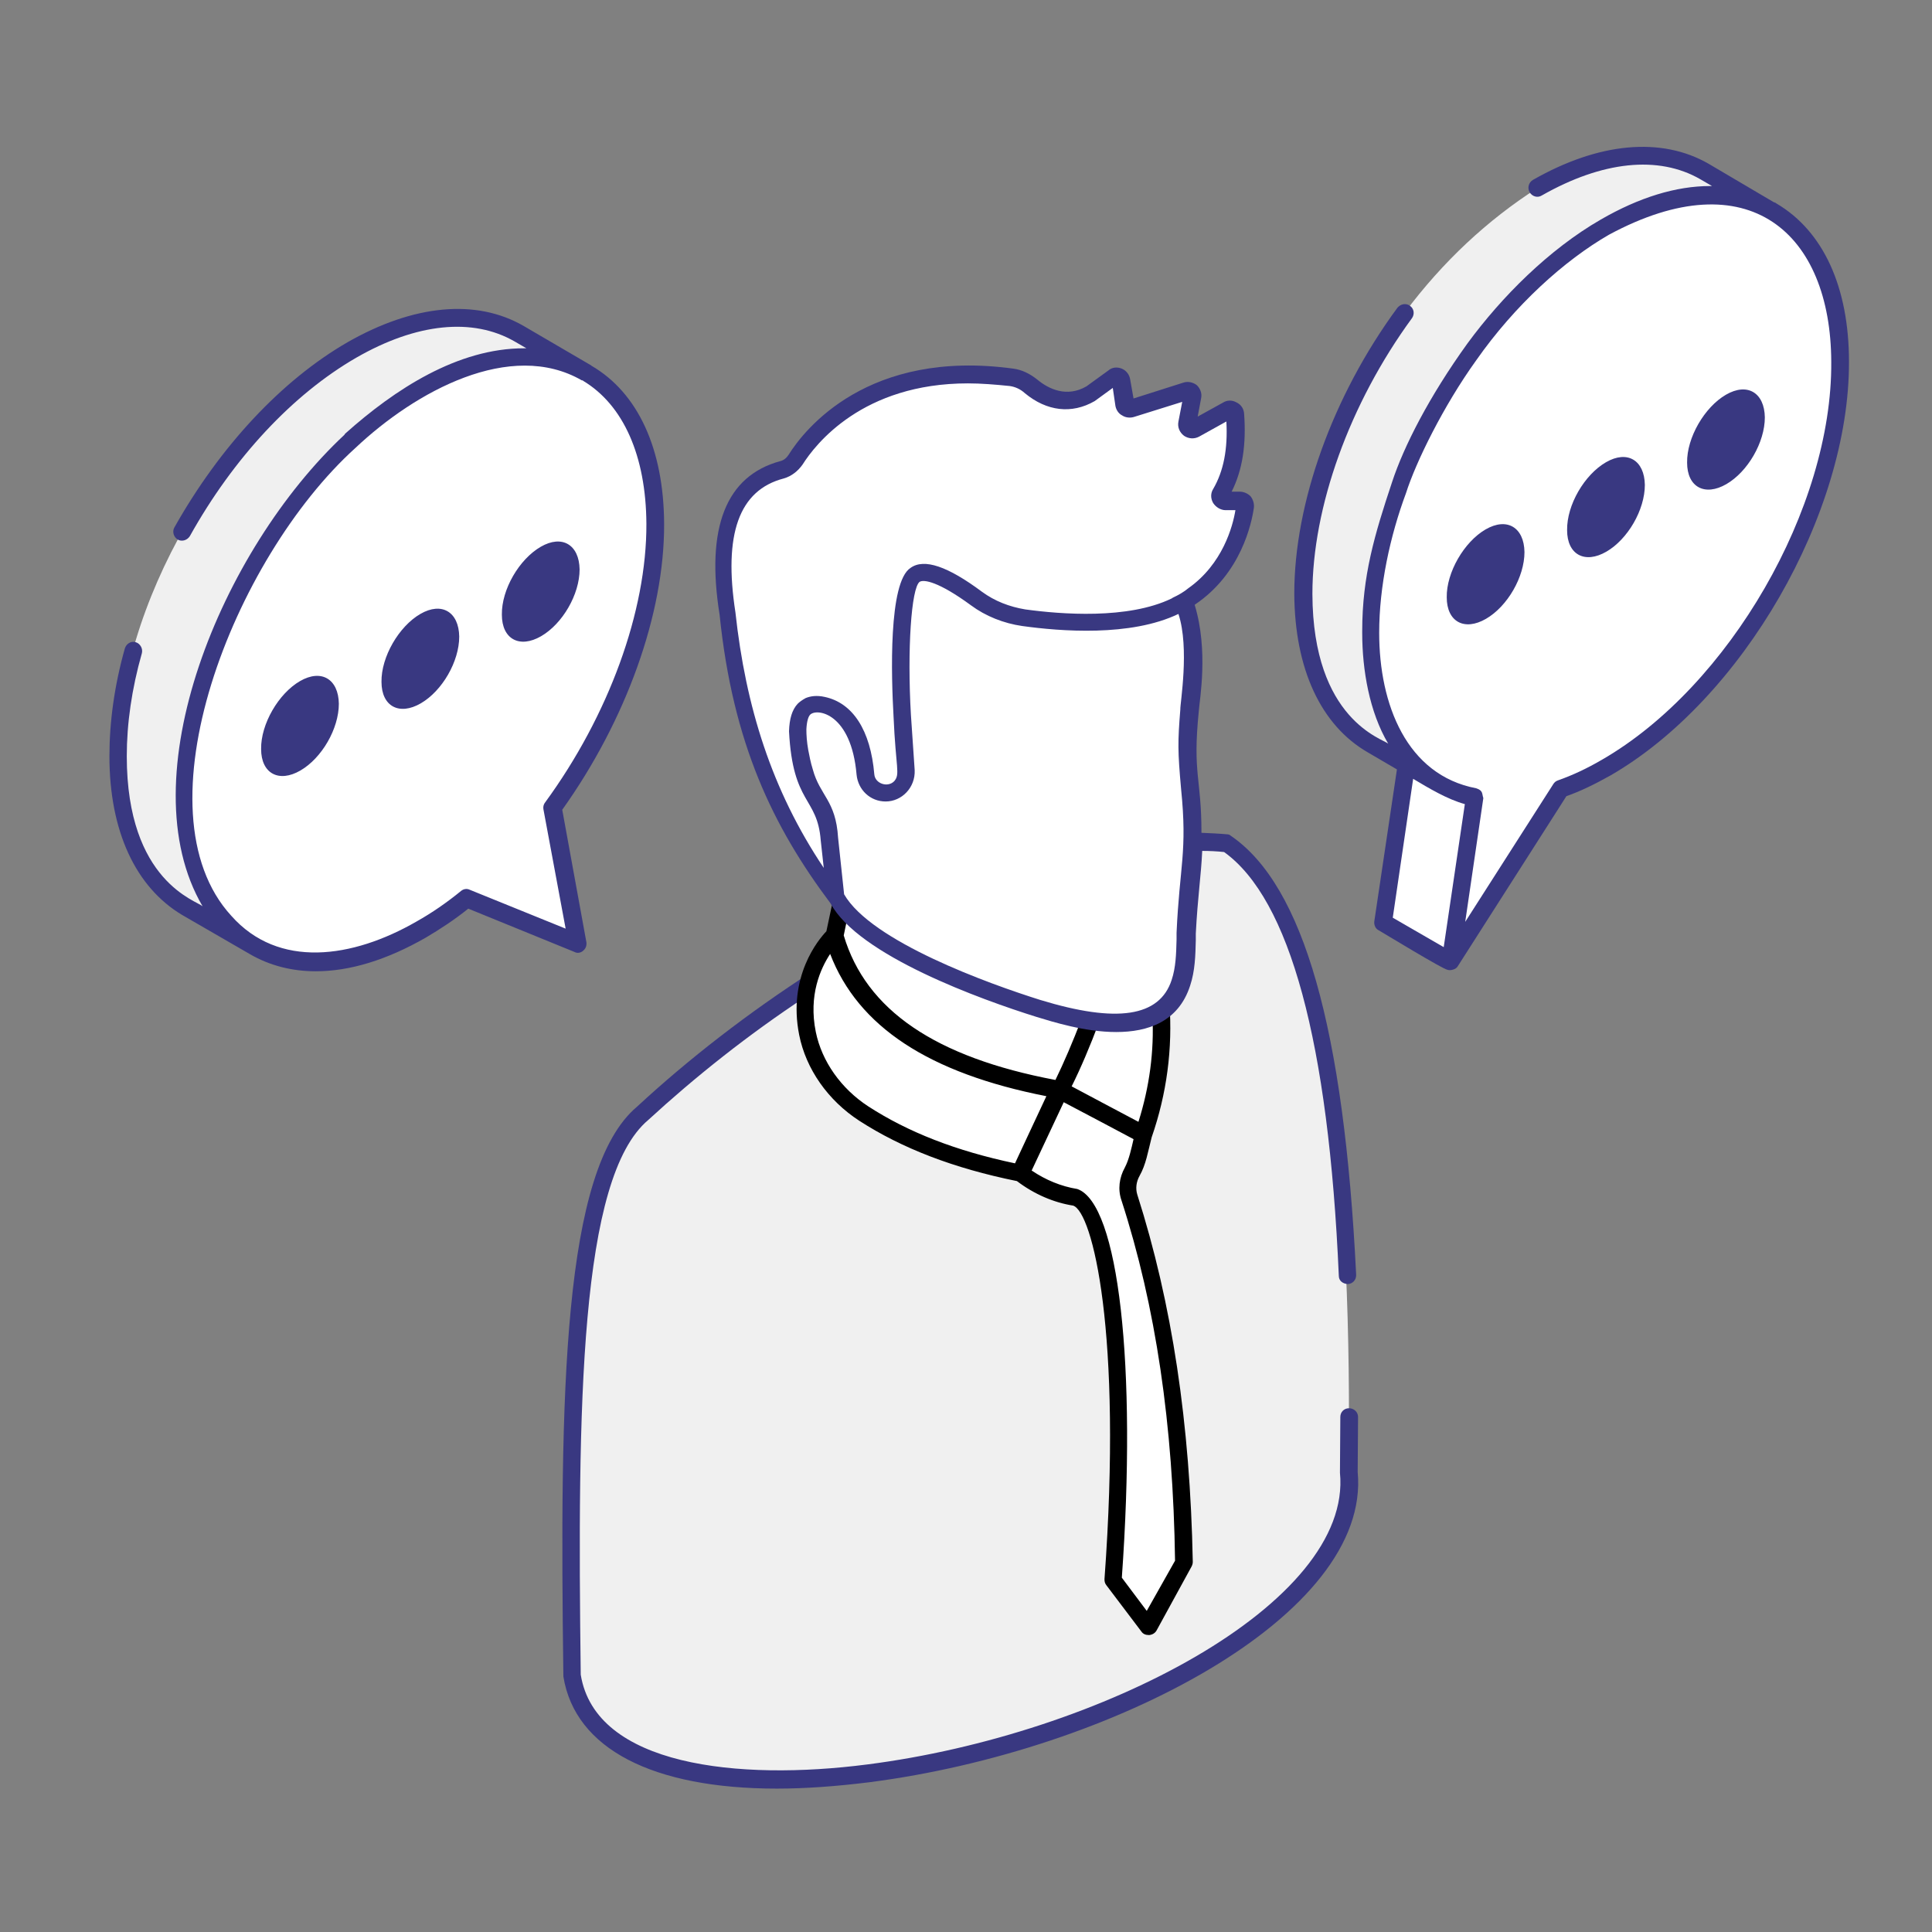 <?xml version="1.0" encoding="UTF-8"?>
<svg xmlns="http://www.w3.org/2000/svg" width="124" height="124" viewBox="0 0 124 124" fill="none">
  <rect x="0" y="0" width="124" height="124" fill="#808080" stroke="none"/>
  <path d="M36.691 107.507C39.089 122.45 88.059 109.905 86.558 94.477C86.776 76.822 85.468 58.755 78.687 54.105C67.401 52.894 51.901 61.661 41.22 71.494C36.643 75.345 36.449 89.585 36.691 107.507Z" fill="#F0F0F0"></path>
  <path d="M87.163 90.941C87.163 92.104 87.139 93.315 87.139 94.477C88.011 103.68 71.348 112.375 55.824 114.385C53.693 114.652 51.683 114.797 49.866 114.797C41.923 114.797 36.909 112.254 36.159 107.604C35.916 89.319 36.11 75.054 40.881 71.034C44.175 67.982 48.05 64.979 52.119 62.363C51.925 62.848 51.78 63.38 51.731 63.962C48.05 66.384 44.611 69.12 41.608 71.881C37.2 75.587 37.055 90.191 37.273 107.483C38.217 113.344 47.396 114.312 55.655 113.247C70.646 111.334 86.824 102.905 86.001 94.526C86.001 93.291 86.025 92.104 86.025 90.941C86.025 90.627 86.267 90.384 86.582 90.384C86.897 90.384 87.163 90.627 87.163 90.941Z" fill="#393881"></path>
  <path d="M72.463 76.87C72.293 76.313 72.366 75.732 72.656 75.224C73.02 74.57 73.141 73.77 73.383 72.85L68.006 69.968L65.487 75.32C66.602 76.168 67.788 76.677 69.048 76.895C71.009 77.573 72.487 86.994 71.421 101.452L73.674 104.431L75.926 100.314C75.829 91.959 74.788 84.136 72.463 76.87Z" fill="white"></path>
  <path d="M74.376 63.308C74.763 66.505 74.472 69.677 73.383 72.826L68.006 69.968C68.006 69.799 71.034 63.041 71.348 58.803L74.376 63.308Z" fill="white"></path>
  <path d="M53.499 60.087L54.541 55.267L72.196 51.949C73.213 56.987 70.234 65.681 68.006 69.944L57.568 70.089L53.645 63.017L53.499 60.087Z" fill="white"></path>
  <path d="M53.499 60.087C53.499 60.087 51.005 62.436 51.804 66.359C52.24 68.491 53.596 70.307 55.413 71.494C58.294 73.359 61.709 74.57 65.463 75.32L67.982 69.944C60.523 68.612 55.122 65.754 53.499 60.087Z" fill="white"></path>
  <path d="M72.995 76.677C72.874 76.289 72.923 75.853 73.141 75.466C73.552 74.739 73.673 73.94 73.916 72.995C74.884 70.21 75.272 67.304 75.054 64.349C74.739 64.688 74.376 64.955 73.964 65.148C74.085 67.498 73.77 69.774 73.068 72.002C72.826 71.881 68.515 69.581 68.781 69.726C69.362 68.563 69.968 67.134 70.549 65.584C70.477 65.584 70.38 65.584 70.307 65.56C70.016 65.536 69.701 65.463 69.411 65.415C68.854 66.868 68.273 68.224 67.74 69.314C60.038 67.861 55.582 64.834 54.153 60.038L54.444 58.634C54.395 58.609 54.371 58.561 54.347 58.537C54.056 58.173 53.79 57.786 53.548 57.374L53.039 59.772C52.53 60.305 50.544 62.678 51.295 66.432C51.731 68.612 53.136 70.622 55.146 71.93C57.883 73.698 61.201 74.981 65.269 75.805C66.383 76.652 67.643 77.185 68.878 77.379C70.113 77.791 72.051 85.492 70.888 101.356C70.888 101.501 70.912 101.622 71.009 101.743L73.262 104.722C73.359 104.867 73.528 104.94 73.722 104.94C73.746 104.94 73.746 104.94 73.77 104.94C73.964 104.916 74.133 104.819 74.23 104.649L76.483 100.532C76.531 100.435 76.555 100.338 76.555 100.241C76.386 91.377 75.223 83.652 72.995 76.677ZM52.361 66.238C51.877 63.865 52.676 62.145 53.281 61.225C55.073 65.899 59.627 68.878 67.159 70.356C66.965 70.767 65.027 74.909 65.148 74.666C61.346 73.867 58.27 72.656 55.727 71.009C53.983 69.871 52.748 68.127 52.361 66.238ZM73.601 103.39L72.002 101.259C72.971 87.696 71.808 77.234 69.144 76.313C68.103 76.144 67.11 75.732 66.214 75.127L68.273 70.743C68.515 70.864 73.044 73.262 72.753 73.117C72.608 73.746 72.462 74.424 72.196 74.933C71.833 75.587 71.736 76.338 71.978 77.04C74.182 83.845 75.296 91.426 75.417 100.169L73.601 103.39Z" fill="black"></path>
  <path d="M76.362 45.58C76.289 46.306 76.216 47.033 76.216 47.76C76.192 49.382 76.483 50.981 76.531 52.603C76.628 55.025 76.168 57.447 76.095 59.869C76.071 60.934 76.071 62.048 75.756 63.066C74.545 66.82 69.411 65.56 66.626 64.713C63.719 63.816 60.91 62.678 58.197 61.322C56.769 60.595 55.34 59.796 54.298 58.561C53.087 57.132 52.555 55.243 52.167 53.427C51.489 50.327 51.077 47.154 51.15 43.981C51.198 42.189 51.392 40.324 52.312 38.774C53.693 36.474 56.381 35.287 58.948 34.536C63.09 33.325 67.643 32.841 71.639 34.463C72.947 34.996 74.182 35.747 75.054 36.861C76.628 38.895 76.749 41.705 76.483 44.272C76.459 44.708 76.41 45.144 76.362 45.58Z" fill="white"></path>
  <path d="M51.029 29.498C52.046 27.852 55.921 22.984 64.906 24.219C65.366 24.291 65.802 24.485 66.166 24.8C66.868 25.381 68.321 26.205 69.944 25.284L71.397 24.219C71.615 24.073 71.906 24.195 71.93 24.437L72.196 25.914C72.22 26.132 72.438 26.253 72.632 26.18L76.071 25.091C76.313 25.018 76.555 25.236 76.507 25.478L76.192 27.125C76.144 27.416 76.434 27.634 76.701 27.488L78.735 26.326C78.953 26.205 79.22 26.35 79.244 26.592C79.389 28.409 79.195 30.104 78.372 31.605C78.251 31.823 78.42 32.114 78.687 32.114H79.583C79.801 32.114 79.946 32.308 79.922 32.502C79.752 33.664 79.002 37.151 75.466 38.847C72.559 40.252 68.2 39.937 65.73 39.598C64.64 39.452 63.599 39.041 62.702 38.362C61.491 37.466 59.602 36.28 58.755 36.837C57.447 37.709 57.907 45.87 57.907 45.87L58.149 49.431C58.198 50.181 57.592 50.835 56.841 50.835C56.163 50.835 55.606 50.327 55.534 49.648C55.413 48.123 54.855 45.628 52.797 45.192C50.545 44.708 51.15 47.905 51.61 49.503C51.755 50.06 51.998 50.569 52.312 51.053C52.845 51.852 53.16 52.797 53.209 53.741L53.62 57.544C49.818 52.821 47.42 46.742 46.621 39.307C45.846 34.391 46.694 31 50.133 30.08C50.52 30.055 50.835 29.813 51.029 29.498Z" fill="white"></path>
  <path d="M79.001 53.645C78.929 53.572 78.832 53.548 78.759 53.548C78.227 53.499 77.669 53.475 77.112 53.451C77.112 49.891 76.531 49.697 76.943 45.628C76.991 44.902 77.573 41.753 76.677 38.823L76.701 38.798C79.655 36.812 80.334 33.591 80.479 32.574C80.503 32.332 80.43 32.066 80.261 31.848C80.091 31.678 79.825 31.557 79.583 31.557H79.05C79.752 30.152 79.995 28.53 79.849 26.544C79.825 26.229 79.655 25.962 79.341 25.817C79.074 25.672 78.759 25.672 78.493 25.841L76.87 26.738L77.088 25.575C77.161 25.26 77.04 24.945 76.822 24.727C76.58 24.534 76.241 24.461 75.95 24.558L72.753 25.575L72.535 24.34C72.487 24.049 72.293 23.783 72.002 23.662C71.712 23.541 71.373 23.565 71.13 23.783L69.726 24.8C68.466 25.527 67.304 24.97 66.577 24.364C66.093 23.977 65.584 23.734 65.052 23.662C55.703 22.378 51.634 27.561 50.617 29.184C50.496 29.377 50.302 29.547 50.084 29.595C46.597 30.54 45.289 33.858 46.185 39.452C47.033 47.711 49.6 53.039 53.305 57.98C55.098 61.322 62.969 64.156 66.529 65.269C67.57 65.584 69.629 66.238 71.639 66.238C73.673 66.238 75.635 65.584 76.386 63.259C76.701 62.315 76.725 61.322 76.749 60.353V59.917C76.87 57.568 77.088 56.212 77.161 54.613C77.645 54.613 78.13 54.638 78.566 54.686C82.78 57.713 85.274 66.868 85.928 81.884C85.928 82.198 86.17 82.392 86.509 82.416C86.824 82.392 87.042 82.15 87.042 81.835C86.267 66.069 83.676 56.841 79.001 53.645ZM47.202 39.307C46.427 34.294 47.42 31.46 50.302 30.709C50.811 30.564 51.223 30.225 51.513 29.813C52.337 28.506 55.364 24.606 62.121 24.606C62.969 24.606 63.865 24.679 64.809 24.776C65.148 24.824 65.487 24.97 65.778 25.236C67.183 26.398 68.781 26.592 70.258 25.744L71.421 24.897L71.591 26.059C71.639 26.302 71.784 26.544 72.026 26.665C72.245 26.81 72.535 26.834 72.777 26.762L75.877 25.793L75.635 27.052C75.562 27.416 75.708 27.755 75.998 27.973C76.289 28.166 76.652 28.191 76.967 28.021L78.711 27.052C78.808 28.796 78.541 30.225 77.863 31.387C77.694 31.654 77.694 31.993 77.863 32.284C78.033 32.55 78.348 32.744 78.662 32.744H79.292C79.123 33.785 78.469 36.207 76.265 37.757C75.974 37.999 75.635 38.193 75.272 38.362C75.248 38.387 75.223 38.387 75.199 38.411C72.39 39.767 68.103 39.428 65.802 39.113C64.785 38.944 63.841 38.581 63.017 37.975C60.837 36.352 59.312 35.819 58.44 36.449C57.011 37.37 57.205 43.424 57.35 45.991C57.495 49.334 57.786 49.673 57.398 50.133C56.987 50.569 56.163 50.302 56.115 49.697C55.873 46.863 54.734 45.12 52.942 44.732C52.409 44.611 51.998 44.684 51.707 44.805C51.489 44.926 51.319 45.047 51.198 45.168C50.835 45.556 50.666 46.137 50.641 46.936C50.883 51.659 52.458 51.126 52.676 53.935L52.87 55.703C49.527 50.714 47.856 45.337 47.202 39.307ZM75.805 50.641C76.216 54.686 75.708 55.558 75.514 59.869V60.305C75.49 61.225 75.466 62.097 75.199 62.896C74.424 65.269 71.687 65.681 66.771 64.18C63.453 63.138 55.921 60.426 54.177 57.398L53.79 53.766C53.645 51.368 52.627 51.077 52.167 49.382C52.022 48.922 51.949 48.51 51.877 48.147C51.78 47.614 51.755 47.154 51.755 46.815C51.78 46.306 51.877 45.991 51.998 45.87C52.434 45.434 54.637 45.773 54.977 49.721C55.073 50.69 55.848 51.441 56.841 51.441C57.883 51.441 58.755 50.544 58.706 49.431L58.464 45.87C58.222 41.681 58.488 37.757 59.021 37.345C59.287 37.176 60.232 37.321 62.315 38.847C63.259 39.549 64.422 40.009 65.609 40.179C68.055 40.518 72.559 40.881 75.635 39.404C76.362 41.608 75.732 45.192 75.756 45.531C75.587 47.638 75.587 48.195 75.805 50.641Z" fill="#393881"></path>
  <path d="M93.097 61.709L88.786 59.19L90.312 48.655L94.647 51.174L93.097 61.709Z" fill="white"></path>
  <path d="M98.691 12.061C102.881 9.663 106.659 9.421 109.42 11.019L113.755 13.538C111.019 11.94 107.216 12.158 103.026 14.579C94.695 19.375 87.962 31.048 87.987 40.615C88.011 45.386 89.682 48.728 92.394 50.302L88.084 47.808C85.371 46.209 83.676 42.891 83.676 38.096C83.651 32.187 86.219 25.454 90.166 20.053C92.612 16.783 95.47 14.119 98.691 12.061Z" fill="#F0F0F0"></path>
  <path d="M103.002 14.58C111.334 9.784 118.091 13.635 118.139 23.201C118.163 32.792 111.431 44.441 103.124 49.237C102.131 49.818 101.138 50.278 100.193 50.617L93.121 61.709L94.671 51.174C90.651 50.375 88.011 46.621 87.987 40.639C87.938 31.048 94.671 19.399 103.002 14.58Z" fill="white"></path>
  <path d="M114.046 13.078C114.022 13.054 113.998 13.054 113.973 13.03C113.949 13.005 113.901 13.005 113.877 12.981H113.852L109.662 10.511C106.635 8.767 102.615 9.13 98.377 11.552C98.11 11.722 98.013 12.061 98.183 12.351C98.352 12.618 98.691 12.715 98.958 12.545C102.833 10.341 106.441 9.954 109.13 11.504L109.88 11.94H109.759C107.58 11.94 105.206 12.666 102.736 14.095C99.418 16.009 96.391 19.036 94.187 22.039C91.741 25.43 90.094 28.651 89.343 30.951C88.229 34.294 87.43 36.958 87.43 40.494V40.639C87.43 42.988 87.89 45.701 89.101 47.735C88.786 47.42 84.257 46.233 84.233 38.12C84.233 32.55 86.606 25.914 90.627 20.416C90.796 20.174 90.772 19.811 90.481 19.617C90.239 19.448 89.9 19.496 89.682 19.762C85.516 25.43 83.07 32.308 83.07 38.096C83.094 42.916 84.766 46.548 87.793 48.292L89.658 49.382L88.205 59.142C88.18 59.36 88.277 59.602 88.471 59.699C88.689 59.82 92.661 62.242 92.903 62.242C93.073 62.315 93.46 62.218 93.557 62.024C95.955 58.27 100.847 50.617 100.532 51.102C101.428 50.787 102.373 50.327 103.366 49.769C111.842 44.877 118.696 32.962 118.672 23.226C118.672 18.43 117.025 14.846 114.046 13.078ZM92.661 60.789L89.391 58.9L90.699 49.987C91.716 50.593 92.879 51.295 94.017 51.61L92.661 60.789ZM102.833 48.752C101.84 49.334 100.895 49.769 99.999 50.084C99.854 50.133 99.781 50.205 99.709 50.302L94.041 59.166L95.204 51.223C95.107 50.956 95.204 50.738 94.744 50.593C90.287 49.745 88.519 45.216 88.519 40.615C88.519 37.612 89.222 34.391 90.239 31.654C90.869 29.668 92.637 26.059 94.744 23.129C97.238 19.569 100.411 16.711 103.269 15.064C112.254 10.22 117.509 14.991 117.534 23.226C117.606 32.598 110.97 44.054 102.833 48.752Z" fill="#393881"></path>
  <path d="M37.636 23.928C34.899 22.329 31.097 22.547 26.907 24.969C18.576 29.765 11.843 41.438 11.891 51.005C11.891 55.776 13.562 59.118 16.299 60.692L11.964 58.197C9.276 56.599 7.556 53.281 7.556 48.486C7.532 38.919 14.265 27.246 22.572 22.451C26.762 20.053 30.564 19.811 33.325 21.409L37.636 23.928Z" fill="#F0F0F0"></path>
  <path d="M26.907 24.969C35.238 20.15 42.02 24.025 42.044 33.591C42.068 39.573 39.452 46.355 35.456 51.78L37.055 60.498L29.959 57.641C29.014 58.416 28.021 59.069 27.028 59.651C18.697 64.446 11.94 60.595 11.891 51.029C11.867 41.438 18.6 29.765 26.907 24.969Z" fill="white"></path>
  <path d="M42.625 33.616C42.601 28.82 40.954 25.212 37.951 23.468C37.951 23.468 37.951 23.444 37.927 23.444L33.616 20.925C30.564 19.157 26.544 19.544 22.305 21.966C18.067 24.413 14.12 28.651 11.189 33.858C11.044 34.124 11.141 34.463 11.407 34.633C11.673 34.778 12.012 34.681 12.182 34.415C14.991 29.377 18.794 25.309 22.863 22.959C26.738 20.731 30.346 20.368 33.034 21.918L33.785 22.354C33.737 22.354 33.688 22.354 33.64 22.354C29.377 22.354 25.357 24.97 22.16 27.827C22.136 27.852 22.112 27.876 22.112 27.9C14.168 35.311 8.186 49.963 13.005 58.173C12.666 57.81 8.137 56.623 8.137 48.534C8.137 46.452 8.452 44.223 9.106 41.923C9.179 41.632 9.009 41.317 8.719 41.22C8.404 41.123 8.113 41.317 8.016 41.608C7.338 44.005 7.023 46.355 7.023 48.534C7.023 53.33 8.695 56.938 11.698 58.73C11.746 58.755 11.238 58.464 16.057 61.249C17.316 61.976 18.745 62.339 20.271 62.339C22.451 62.339 24.824 61.612 27.319 60.184C28.263 59.627 29.184 59.021 30.055 58.319L36.885 61.104C37.055 61.201 37.297 61.152 37.442 61.007C37.612 60.862 37.66 60.668 37.636 60.474L36.086 51.973C40.179 46.234 42.649 39.404 42.625 33.616ZM36.304 59.602L30.152 57.108C29.959 57.011 29.741 57.059 29.595 57.18C28.675 57.931 27.73 58.585 26.738 59.142C22.62 61.516 17.873 62.194 14.846 58.779C8.67 52.046 14.943 35.868 22.814 28.748C26.665 25.115 32.768 21.773 37.345 24.413C37.37 24.413 37.37 24.413 37.394 24.413C37.394 24.413 37.418 24.413 37.418 24.437C40.009 25.987 41.462 29.256 41.487 33.616C41.511 39.234 39.065 45.919 34.996 51.489C34.899 51.61 34.851 51.755 34.875 51.925L36.304 59.602Z" fill="#393881"></path>
  <path d="M95.349 33.979C96.73 33.179 97.82 33.858 97.844 35.432C97.844 37.03 96.754 38.919 95.373 39.718C93.993 40.518 92.855 39.912 92.855 38.338C92.83 36.74 93.969 34.778 95.349 33.979Z" fill="#393881"></path>
  <path d="M103.075 29.668C104.455 28.869 105.545 29.547 105.57 31.121C105.57 32.719 104.48 34.608 103.099 35.408C101.719 36.207 100.58 35.602 100.58 34.027C100.556 32.405 101.695 30.467 103.075 29.668Z" fill="#393881"></path>
  <path d="M110.776 25.333C112.157 24.533 113.247 25.212 113.271 26.786C113.271 28.384 112.181 30.273 110.801 31.073C109.42 31.872 108.282 31.266 108.282 29.692C108.258 28.094 109.396 26.132 110.776 25.333Z" fill="#393881"></path>
  <path d="M19.254 43.715C20.634 42.916 21.724 43.594 21.748 45.168C21.748 46.766 20.659 48.655 19.278 49.455C17.898 50.254 16.759 49.648 16.759 48.074C16.735 46.476 17.873 44.514 19.254 43.715Z" fill="#393881"></path>
  <path d="M26.98 39.404C28.36 38.605 29.45 39.283 29.474 40.857C29.474 42.456 28.384 44.345 27.004 45.144C25.623 45.943 24.485 45.337 24.485 43.763C24.461 42.165 25.599 40.203 26.98 39.404Z" fill="#393881"></path>
  <path d="M34.706 35.093C36.086 34.294 37.176 34.972 37.2 36.546C37.2 38.145 36.11 40.033 34.73 40.833C33.349 41.632 32.211 41.026 32.211 39.452C32.187 37.83 33.325 35.892 34.706 35.093Z" fill="#393881"></path>
</svg>
